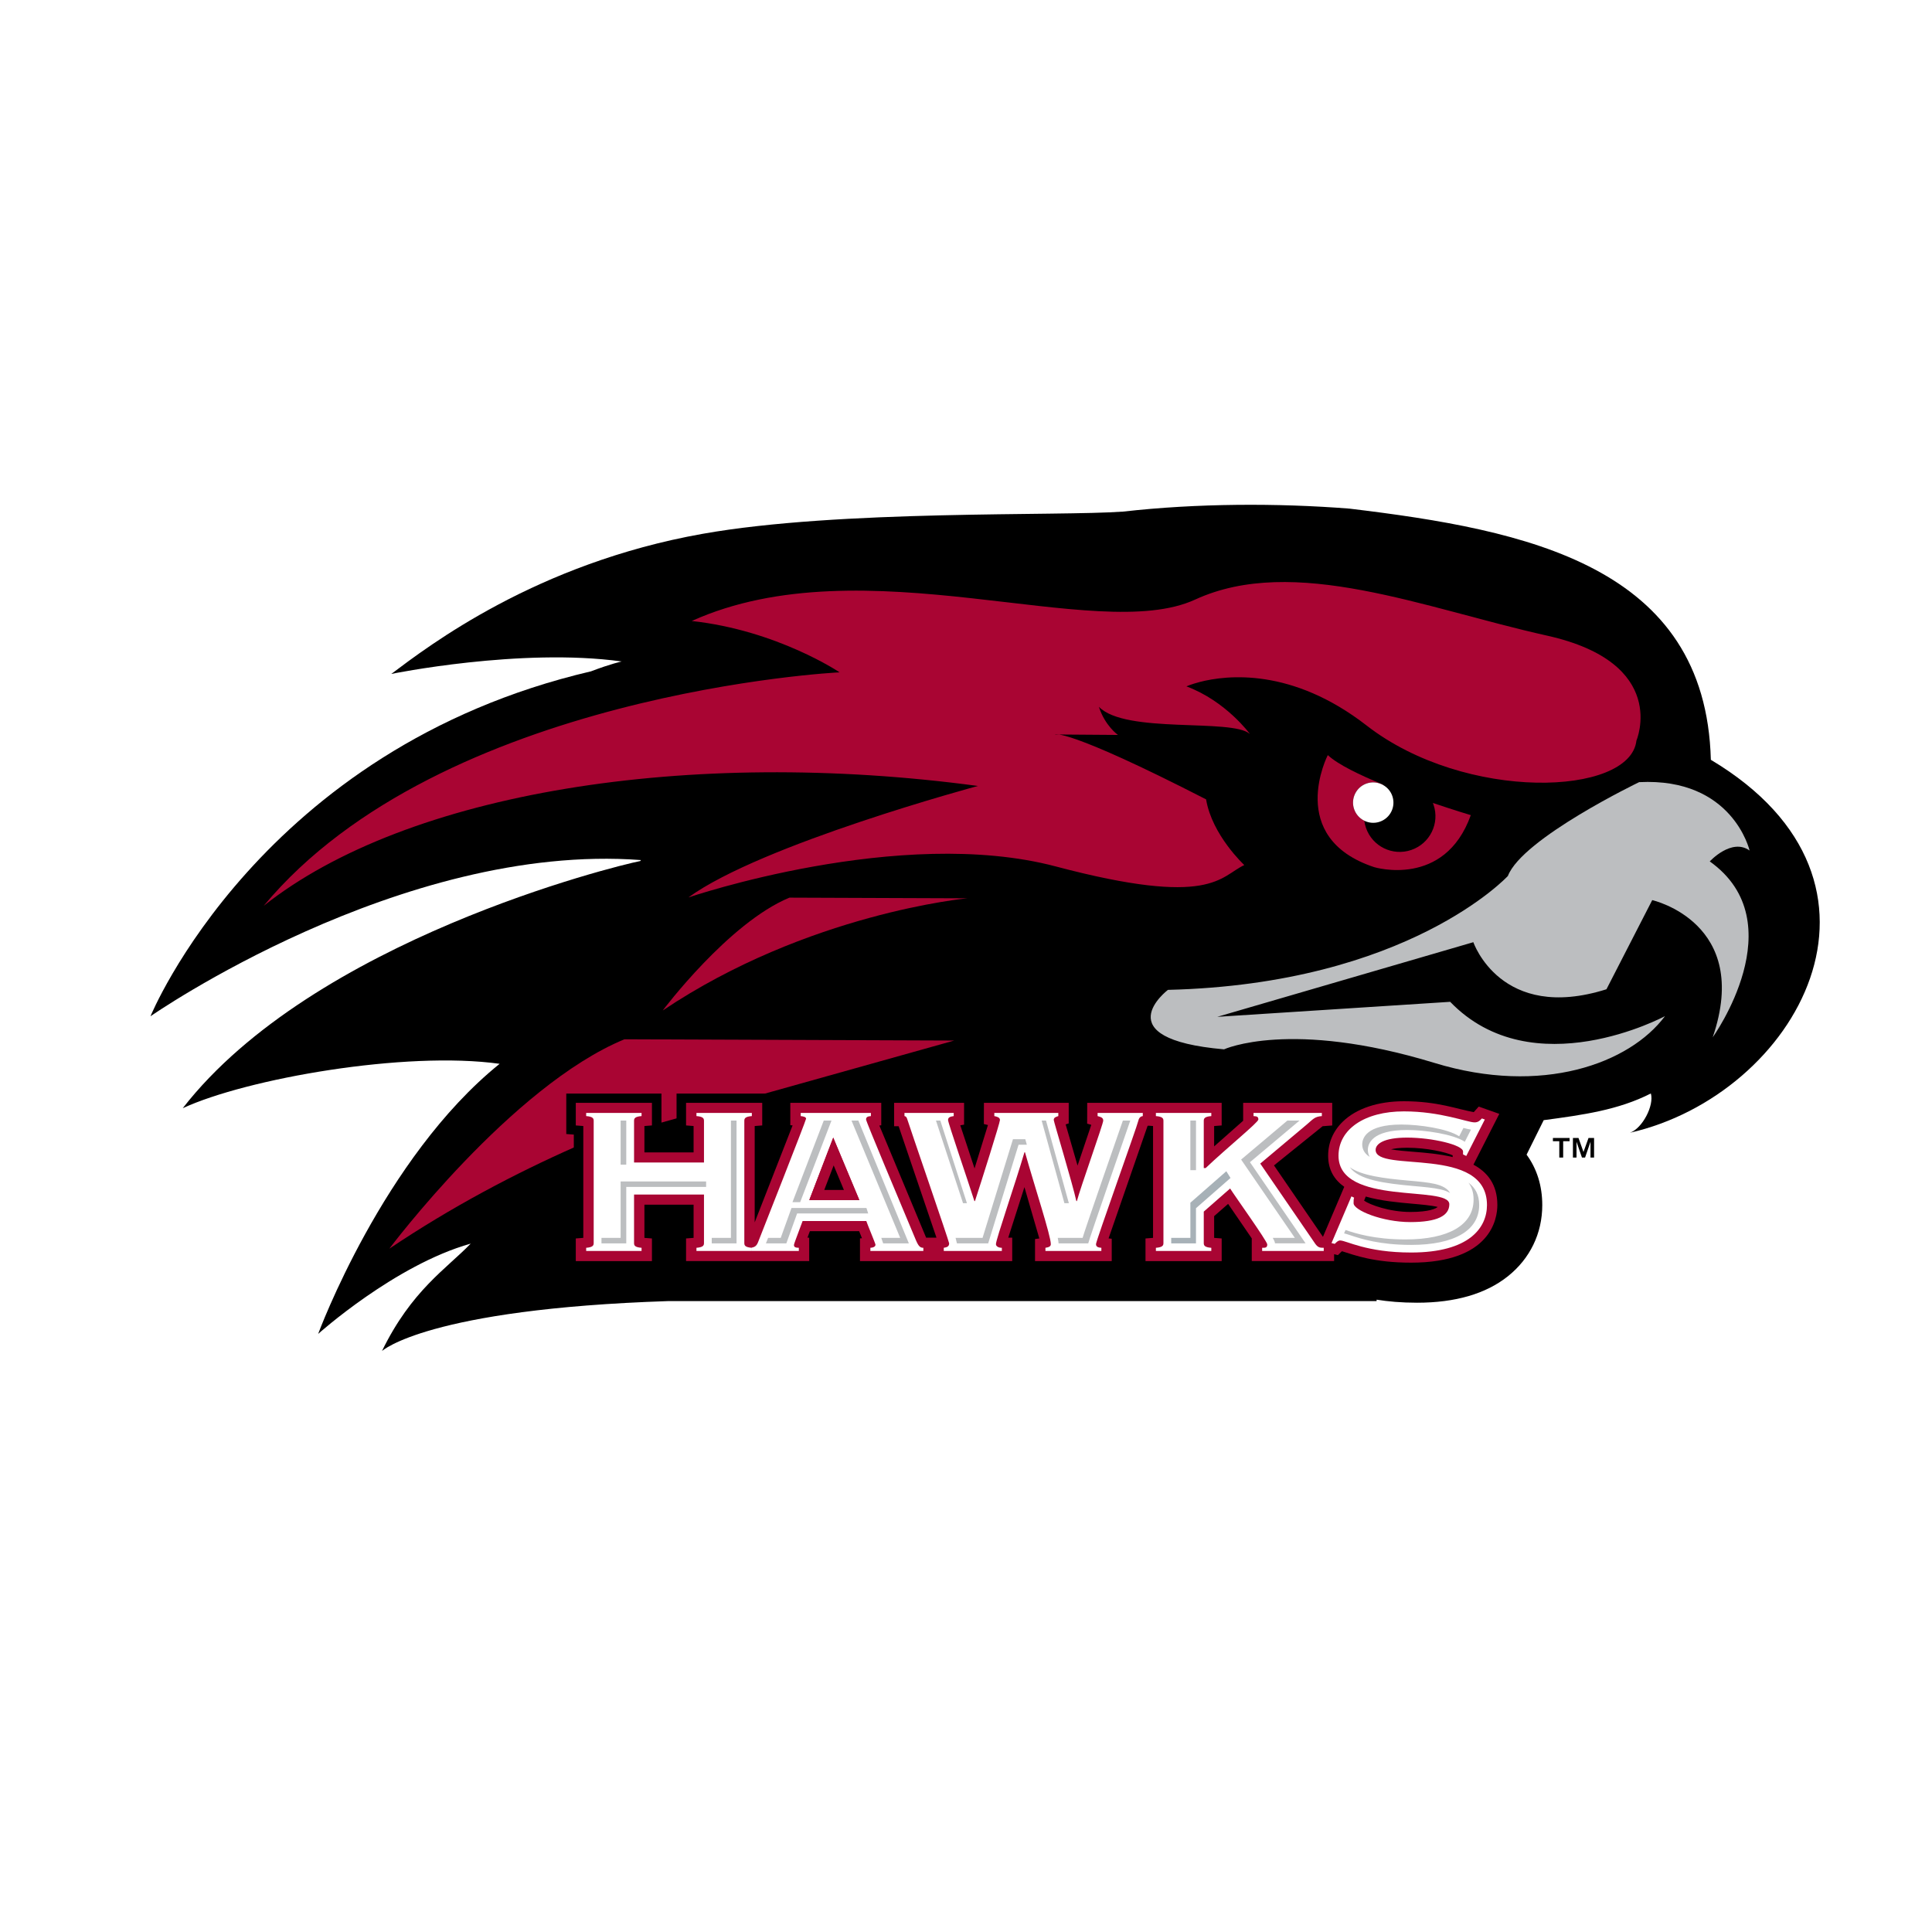<?xml version="1.0" encoding="utf-8"?>
<!-- Generator: Adobe Illustrator 13.0.0, SVG Export Plug-In . SVG Version: 6.00 Build 14948)  -->
<!DOCTYPE svg PUBLIC "-//W3C//DTD SVG 1.0//EN" "http://www.w3.org/TR/2001/REC-SVG-20010904/DTD/svg10.dtd">
<svg version="1.0" id="Layer_1" xmlns="http://www.w3.org/2000/svg" xmlns:xlink="http://www.w3.org/1999/xlink" x="0px" y="0px"
	 width="192.756px" height="192.756px" viewBox="0 0 192.756 192.756" enable-background="new 0 0 192.756 192.756"
	 xml:space="preserve">
<g>
	<polygon fill-rule="evenodd" clip-rule="evenodd" fill="#FFFFFF" points="0,0 192.756,0 192.756,192.756 0,192.756 0,0 	"/>
	<path fill-rule="evenodd" clip-rule="evenodd" fill="#FFFFFF" d="M162.017,116.623c0,0,22.235-5.203,22.235-25.159
		c0-11.098-10.918-17.406-10.918-17.406c-2.18-34.121-63.321-25.636-69.108-25.75c-48.68-0.964-58.548,9.745-76.958,24.619
		c7.373-2.59,15.4-3.296,15.4-3.296c-27.4,13.382-34.164,39.874-34.164,39.874c11.258-8.921,21.05-12.743,21.05-12.743
		c-13.169,7.647-19.338,20.566-19.338,20.566c12.218-6.337,25.329-8.562,32.575-8.539c0,0-13.087,14.101-17.441,36.511
		c0,0,4.811-6.42,10.334-11.623c0,0-1.838,3.551-2.795,9.286c0,0,3.22-10.179,33.795-10.179h74.96
		c7.753,0,15.199-3.84,15.199-12.655v-1.667h5.173V116.623L162.017,116.623z"/>
	<path fill-rule="evenodd" clip-rule="evenodd" d="M170.692,75.806c-0.509-19.354-18.321-22.931-36.062-25.061
		c-7.19-0.564-15.229-0.535-22.571,0.296c-6.41,0.474-28.273-0.212-41.959,2.218C53.482,56.21,42.768,64.44,39.041,67.238
		c0,0,12.889-2.641,22.984-1.243c0,0-1.079,0.228-3.059,0.983c-33.037,7.722-43.952,34.415-43.952,34.415
		s24.958-17.383,48.923-15.585c-0.017,0.032-0.033,0.065-0.048,0.095c-2.529,0.495-32.614,7.892-45.658,24.664
		c6.367-2.951,22.208-5.746,31.617-4.43c-11.637,9.376-18.106,26.948-18.106,26.948s7.675-6.891,15.22-9.009
		c-2.423,2.513-5.902,4.66-8.852,10.717c0,0,4.502-4.192,28.576-4.984h70.658v-0.141c1.143,0.183,2.47,0.304,4.039,0.304
		c3.811,0,6.855-0.885,9.051-2.632c2.217-1.763,3.438-4.286,3.438-7.104c0-1.941-0.543-3.643-1.565-5.036
		c0.204-0.412,0.972-1.959,1.708-3.441c3.948-0.528,7.449-1.014,10.69-2.664c0.348,1.197-0.846,3.484-2.082,3.919
		C179.186,109.244,191.284,88.099,170.692,75.806L170.692,75.806z"/>
	<path fill-rule="evenodd" clip-rule="evenodd" fill="#BCBEC0" d="M170.583,85.944c8.541,6.074,0.294,17.55,0.294,17.55
		c3.917-11.445-6.034-13.689-6.034-13.689l-4.567,8.894c-10.541,3.327-13.28-4.696-13.28-4.696l-25.55,7.447l23.238-1.498
		c8.242,8.536,21.434,1.426,21.434,1.426c-3.539,4.74-12.28,7.943-22.991,4.673c-14.417-4.398-21.004-1.358-21.004-1.358
		c-12.035-1.051-5.597-5.934-5.597-5.934c23.965-0.585,33.918-11.366,33.918-11.366c1.431-3.746,13.093-9.358,13.093-9.358
		c9.341-0.476,11.02,6.823,11.02,6.823C172.761,83.571,170.583,85.944,170.583,85.944L170.583,85.944z"/>
	<path fill-rule="evenodd" clip-rule="evenodd" fill="#A90533" d="M142.956,80.109c0.023,0.057,0.049,0.112,0.067,0.172
		c0.638,1.862-0.357,3.886-2.221,4.521c-1.861,0.638-3.886-0.354-4.522-2.218c-0.08-0.232-0.134-0.466-0.163-0.7
		c-0.461-0.228-0.837-0.631-1.017-1.157c-0.36-1.05,0.204-2.2,1.255-2.56c0.551-0.188,1.124-0.12,1.599,0.134
		c0.016-0.007,0.03-0.014,0.044-0.021c-2.344-0.956-4.511-2.004-5.524-2.943c0,0-4.244,8.239,4.636,11.181
		c0,0,7.015,2.123,9.632-5.191C146.741,81.327,145.123,80.845,142.956,80.109L142.956,80.109z"/>
	<path fill-rule="evenodd" clip-rule="evenodd" fill="#FFFFFF" d="M137.66,81.983c1.055-0.359,1.616-1.506,1.255-2.559
		c-0.171-0.502-0.525-0.891-0.961-1.123c-0.475-0.254-1.048-0.322-1.599-0.134c-1.051,0.36-1.615,1.51-1.255,2.56
		c0.18,0.526,0.556,0.929,1.017,1.157C136.58,82.113,137.133,82.165,137.66,81.983L137.66,81.983z"/>
	<path fill-rule="evenodd" clip-rule="evenodd" fill="#A90533" d="M120.332,79.753c0.589,3.569,3.811,6.553,3.811,6.553
		c-2.436,1.146-3.259,4.257-18.808,0.139c-15.548-4.113-36.654,3.094-36.654,3.094c7.295-5.319,28.883-11.124,28.883-11.124
		c-28.863-3.88-56.972,0.625-71.258,11.962c17.703-21.277,57.42-23.315,57.461-23.296c0.038,0.019-6.213-4.193-14.753-5.125
		c17.237-7.765,40.341,2.409,50.22-2.134c9.88-4.544,22.867,0.866,35.116,3.595c12.241,2.732,8.917,10.47,8.917,10.47
		c-0.619,5.552-17.072,6.143-26.911-1.497c-7.464-5.797-13.955-5.047-16.651-4.351c0,0.001,0.002,0.001,0.002,0.001
		c-0.857,0.223-1.338,0.438-1.338,0.438c3.96,1.476,6.335,4.75,6.335,4.75c-1.797-1.585-12.411,0.025-15.066-2.709
		c0.601,1.889,1.9,2.806,1.9,2.806l-6.304-0.047C105.233,73.281,106.267,72.54,120.332,79.753L120.332,79.753z"/>
	<path fill-rule="evenodd" clip-rule="evenodd" fill="#A90533" d="M78.764,89.558l17.738,0.067c0,0-15.908,1.477-30.382,11.194
		C66.121,100.819,72.679,92.07,78.764,89.558L78.764,89.558z"/>
	<path fill-rule="evenodd" clip-rule="evenodd" fill="#A90533" d="M95.202,103.816l-32.903-0.126
		c-11.289,4.659-23.455,20.891-23.455,20.891c6.198-4.162,12.537-7.507,18.623-10.192L95.202,103.816L95.202,103.816z"/>
	<path fill-rule="evenodd" clip-rule="evenodd" d="M156.93,113.534h0.557l0.498,1.397l0.503-1.397h0.554v1.953h-0.357v-1.574
		l-0.541,1.574h-0.312l-0.543-1.574v1.574h-0.357V113.534L156.93,113.534L156.93,113.534z M155.572,113.86h-0.638v-0.326h1.663
		v0.326h-0.639v1.627h-0.387V113.86L155.572,113.86z"/>
	<path fill-rule="evenodd" clip-rule="evenodd" d="M150.341,120.228c0,1.873-0.834,3.552-2.35,4.728
		c-1.662,1.291-4.087,1.944-7.202,1.944c-3.351,0-5.444-0.614-6.647-1.007l-0.089,0.087v0.764h-10.114v-2.915
		c-0.48-0.719-1.115-1.639-1.586-2.317l-0.269,0.234v0.903l0.753,0.059v4.036h-9.497v-4.036c0,0,0.386-0.03,0.753-0.059v-6.247
		c-0.857,2.453-1.934,5.526-2.224,6.371c0,0.156,0,3.971,0,3.971h-9.553v-3.928l0.194-0.027c-0.098-0.357-0.213-0.752-0.335-1.166
		c-0.104,0.319-0.206,0.637-0.301,0.936h0.064v4.186H84.852v-2.984h-3.17v2.984H67.5v-4.036l0.751-0.059v-1.534h-3.007v1.534
		l0.749,0.059v4.036h-9.496v-4.036l0.752-0.059v-9.451l-0.752-0.058v-4.036h9.496v4.036c0,0-0.387,0.03-0.749,0.058v0.854h3.007
		v-0.854L67.5,113.14v-4.036h9.496v4.036c0,0-0.389,0.03-0.752,0.058v3.768c0.617-1.575,1.223-3.135,1.657-4.258
		c0-0.461,0-3.604,0-3.604h55.966v1.657c1.524-1.174,3.691-1.814,6.198-1.814c2.803,0,5.037,0.571,6.371,0.914
		c0.083,0.022,0.175,0.045,0.263,0.066l0.548-0.611l3.659,1.299l-2.682,5.268C149.475,116.788,150.341,118.148,150.341,120.228
		L150.341,120.228z"/>
	<path fill-rule="evenodd" clip-rule="evenodd" fill="#A90533" d="M147.005,116.199l2.579-5.069l-2.05-0.727
		c0,0-0.489,0.544-0.498,0.556c-1.66-0.301-3.613-1.088-6.971-1.088c-2.587,0-4.755,0.727-6.104,2.044
		c-0.95,0.926-1.452,2.099-1.452,3.389c0,1.438,0.638,2.42,1.608,3.104l-2.125,4.99l-4.885-7.124l4.852-3.912l0.957-0.073v-2.26
		h-8.887v1.788l-2.894,2.559v-2.032l0.752-0.058v-2.257h-13.415l-0.007,2.078l0.413,0.118l-1.37,4.065l-1.187-4.108l0.305-0.099
		v-2.055h-8.459l-0.008,2.118l0.409,0.096l-1.337,4.333l-1.423-4.305l0.378-0.063v-2.179h-6.981v2.334h0.452l3.775,11.12H92.4
		c-0.021-0.041-4.667-11.19-4.667-11.19l0.19-0.017v-2.247H78.85v2.229l0.228,0.024l-3.782,9.673c0-2.895,0-7.978,0-9.611
		l0.751-0.058v-2.257h-7.599v2.257l0.752,0.058v2.633h-4.906c0-0.831,0-1.976,0-2.633c0.251-0.02,0.75-0.058,0.75-0.058v-2.257
		h-7.598v2.257l0.75,0.058c0,1.997,0,9.163,0,11.159l-0.75,0.059v2.257h7.598v-2.257l-0.75-0.059v-3.312H69.2
		c0,1.01,0,2.523,0,3.312l-0.752,0.059v2.257h12.286v-2.335h-0.174l0.241-0.648h4.916c0.057,0.143,0.252,0.627,0.282,0.705
		l-0.198,0.014v2.265h15.189v-2.335h-0.396l1.615-5.042l1.484,5.118l-0.428,0.06v2.199h7.653v-2.229l-0.315-0.035l3.895-11.233
		l0.11-0.011l0.433,0.033v11.159l-0.753,0.059v2.257h7.6v-2.257l-0.752-0.059v-2.17l1.395-1.221l2.358,3.442v2.264h8.216v-0.689
		c0.227,0.055,0.381,0.096,0.38,0.097l0.399-0.393c1.277,0.4,3.208,1.143,6.905,1.143c7.981,0,8.603-4.399,8.603-5.747
		C149.392,118.172,148.399,116.948,147.005,116.199L147.005,116.199L147.005,116.199z M136.096,119.789l0.165-0.41
		c1.511,0.436,3.223,0.588,4.63,0.714c0.864,0.076,1.985,0.177,2.551,0.325c-0.174,0.146-0.8,0.5-2.733,0.5
		C138.628,120.918,136.662,120.197,136.096,119.789L136.096,119.789L136.096,119.789z M144.933,115.267v0.174
		c-1.329-0.32-2.75-0.436-3.954-0.53c-0.675-0.055-1.588-0.128-2.199-0.243c0.329-0.083,0.839-0.157,1.607-0.157
		C142.37,114.51,144.271,114.958,144.933,115.267L144.933,115.267z"/>
	<path fill-rule="evenodd" clip-rule="evenodd" fill="#FFFFFF" d="M74.947,124.493c0.007-0.002,0.012-0.003,0.018-0.004
		c-0.626-0.058-0.704-0.236-0.704-0.468v-12.198c0-0.235,0.08-0.42,0.75-0.47v-0.314h-5.526v0.314
		c0.669,0.05,0.751,0.234,0.751,0.47v4.162h-6.977v-4.162c0-0.235,0.079-0.42,0.75-0.47v-0.314h-5.527v0.314
		c0.669,0.05,0.75,0.234,0.75,0.47v12.198c0,0.237-0.082,0.419-0.75,0.472v0.315h5.527v-0.315c-0.672-0.053-0.75-0.234-0.75-0.472
		v-4.843h6.977v4.843c0,0.237-0.082,0.419-0.751,0.472v0.315h5.462V124.493L74.947,124.493z"/>
	<path fill-rule="evenodd" clip-rule="evenodd" fill="#FFFFFF" d="M74.947,124.809h4.752v-0.315c-0.376,0-0.484-0.105-0.484-0.262
		c0-0.157,0.16-0.497,0.86-2.408h6.358c0.108,0.341,0.913,2.251,0.913,2.355c0,0.158-0.134,0.289-0.508,0.314v0.315h5.285v-0.315
		c-0.322,0-0.484-0.156-0.752-0.785c-1.663-3.979-4.964-11.806-4.964-12.015c0-0.262,0.189-0.314,0.484-0.34v-0.314h-7.005v0.314
		c0.242,0.025,0.537,0.078,0.537,0.261c0,0.158-4.535,11.676-4.775,12.277c-0.159,0.412-0.318,0.52-0.683,0.598
		c-0.005,0.001-0.011,0.002-0.018,0.004V124.809L74.947,124.809L74.947,124.809z M85.736,119.729h-4.992l2.388-6.23L85.736,119.729
		L85.736,119.729z"/>
	<path fill-rule="evenodd" clip-rule="evenodd" fill="#FFFFFF" d="M94.16,124.493v0.315h5.795v-0.315c-0.35,0-0.59-0.156-0.59-0.366
		c0-0.471,1.958-6.125,2.844-9.16h0.055c0.992,3.507,2.576,8.323,2.576,9.16c0,0.21-0.162,0.313-0.537,0.366v0.315h5.58v-0.315
		c-0.24-0.025-0.536-0.053-0.536-0.366c0-0.314,4.132-11.832,4.213-12.276c0.056-0.263,0.188-0.472,0.457-0.497v-0.314h-4.509v0.314
		c0.269,0.078,0.563,0.131,0.563,0.445c0,0.34-2.309,6.778-2.629,8.034h-0.054c-0.376-1.727-2.255-7.931-2.255-8.087
		c0-0.262,0.213-0.314,0.455-0.393v-0.314h-6.384v0.314c0.213,0.05,0.562,0.103,0.562,0.393c0,0.263-1.852,6.124-2.495,8.087h-0.054
		c-0.672-2.12-2.63-7.8-2.63-8.087c0-0.29,0.242-0.343,0.564-0.393v-0.314H90.24v0.314c0.082,0,0.216,0.078,0.27,0.287
		c0.134,0.47,4.186,12.225,4.186,12.407C94.696,124.388,94.454,124.44,94.16,124.493L94.16,124.493z"/>
	<path fill-rule="evenodd" clip-rule="evenodd" fill="#FFFFFF" d="M132.069,124.493c-0.201,0-0.357,0-0.511-0.08
		c-0.112-0.06-0.224-0.16-0.348-0.339l-5.475-7.983l4.643-3.899c0.67-0.577,0.804-0.788,1.503-0.838v-0.314h-6.816v0.314
		c0.294,0.025,0.482,0.025,0.482,0.34c0,0.287-3.112,2.802-5.259,4.843H120.1v-4.713c0-0.235,0.082-0.42,0.752-0.47v-0.314h-5.528
		v0.314c0.672,0.05,0.752,0.234,0.752,0.47v12.198c0,0.237-0.08,0.419-0.752,0.472v0.315h5.528v-0.315
		c-0.67-0.053-0.752-0.234-0.752-0.472v-3.141l2.63-2.304c0.402,0.653,3.704,5.262,3.704,5.576c0,0.34-0.188,0.34-0.51,0.34v0.315
		h6.146V124.493L132.069,124.493z"/>
	<path fill-rule="evenodd" clip-rule="evenodd" fill="#FFFFFF" d="M134.832,119.363l-1.986,4.658l0.323,0.08
		c0.161-0.157,0.321-0.34,0.537-0.34c0.616,0,2.603,1.203,7.083,1.203c5.823,0,7.567-2.487,7.567-4.737
		c0-6.021-11.109-3.169-11.109-5.498c0-0.601,0.806-1.23,3.14-1.23c2.522,0,5.582,0.733,5.582,1.387v0.29l0.321,0.156l1.852-3.639
		l-0.294-0.105c-0.188,0.211-0.378,0.393-0.727,0.393c-0.725,0-3.382-1.098-7.056-1.098c-3.945,0-6.521,1.805-6.521,4.421
		c0,5.053,11.055,2.907,11.055,4.844c0,1.152-1.207,1.78-3.891,1.78c-2.79,0-5.661-1.177-5.661-1.883c0-0.237,0-0.42,0.054-0.552
		L134.832,119.363L134.832,119.363z"/>
	<path fill-rule="evenodd" clip-rule="evenodd" d="M131.676,113.656c0.011-0.012-3.314,2.782-3.314,2.782l3.434,5.01l1.172-2.752
		c-0.859-0.798-1.407-1.888-1.407-3.393c0-0.628,0.099-1.232,0.294-1.805C131.759,113.581,131.676,113.656,131.676,113.656
		L131.676,113.656z"/>
	<polygon fill-rule="evenodd" clip-rule="evenodd" fill="#A90533" points="80.744,119.729 85.736,119.729 83.132,113.499 
		80.744,119.729 	"/>
	<polygon fill-rule="evenodd" clip-rule="evenodd" points="84.196,118.72 82.238,118.72 83.175,116.274 84.196,118.72 	"/>
	<path fill-rule="evenodd" clip-rule="evenodd" fill="#BCBEC0" d="M139.826,112.195c1.779,0,4.609,0.408,5.756,1.175l0.426-0.835
		c0.296,0.076,0.545,0.135,0.751,0.169l-0.615,1.213c-1.147-0.768-3.978-1.176-5.757-1.176c-3.535,0-3.915,1.392-3.915,1.988
		c0,0.215,0.046,0.457,0.186,0.693c-0.598-0.366-0.748-0.85-0.748-1.24C135.909,113.585,136.292,112.195,139.826,112.195
		L139.826,112.195z"/>
	<path fill-rule="evenodd" clip-rule="evenodd" fill="#BCBEC0" d="M143.721,118.668c-0.708-0.161-1.615-0.243-2.663-0.336
		c-2.943-0.263-5.479-0.604-6.384-1.875c1.174,0.831,3.355,1.109,5.82,1.329c1.051,0.093,1.959,0.171,2.665,0.335
		c0.778,0.18,1.285,0.483,1.514,0.904C144.422,118.877,144.104,118.757,143.721,118.668L143.721,118.668z"/>
	<path fill-rule="evenodd" clip-rule="evenodd" fill="#BCBEC0" d="M140.229,123.659c4.314,0,6.791-1.45,6.791-3.979
		c0-0.694-0.181-1.245-0.511-1.685c0.68,0.505,1.07,1.212,1.07,2.231c0,2.528-2.475,3.979-6.79,3.979
		c-3.141,0-5.01-0.615-6.011-0.947c-0.271-0.089-0.487-0.159-0.679-0.205l0.143-0.334
		C135.25,123.054,137.113,123.659,140.229,123.659L140.229,123.659z"/>
	<polygon fill-rule="evenodd" clip-rule="evenodd" fill="#BCBEC0" points="118.763,111.797 119.324,111.797 119.324,116.748 
		118.763,116.748 118.763,111.797 	"/>
	<polygon fill-rule="evenodd" clip-rule="evenodd" fill="#A7B1B7" points="119.324,120.542 119.324,124.051 116.852,124.051 
		116.852,123.503 118.765,123.503 118.763,119.996 122.351,116.854 122.768,117.527 119.324,120.542 	"/>
	<path fill-rule="evenodd" clip-rule="evenodd" fill="#BCBEC0" d="M127.206,124.051c-0.008-0.112-0.051-0.245-0.224-0.548h2.205
		l-5.36-7.812l4.618-3.895h1.211c-0.899,0.757-4.947,4.157-4.947,4.157l5.551,8.097H127.206L127.206,124.051z"/>
	<path fill-rule="evenodd" clip-rule="evenodd" fill="#BCBEC0" d="M108.013,123.503c0.025-0.245,4.017-11.706,4.017-11.706h0.74
		c0,0-4.172,12.009-4.196,12.254h-2.96c-0.008-0.14-0.036-0.322-0.083-0.548H108.013L108.013,123.503z"/>
	<polygon fill-rule="evenodd" clip-rule="evenodd" fill="#BCBEC0" points="104.36,111.797 106.641,120.045 106.197,120.045 
		103.926,111.797 104.36,111.797 	"/>
	<polygon fill-rule="evenodd" clip-rule="evenodd" fill="#BCBEC0" points="98.03,123.503 101.063,113.661 102.294,113.661 
		102.447,114.207 101.623,114.207 98.592,124.051 95.472,124.051 95.472,124.048 95.339,123.503 98.03,123.503 	"/>
	<polygon fill-rule="evenodd" clip-rule="evenodd" fill="#BCBEC0" points="93.381,111.797 93.814,111.797 96.472,120.045 
		96.083,120.045 93.381,111.797 	"/>
	<polygon fill-rule="evenodd" clip-rule="evenodd" fill="#BCBEC0" points="85.637,111.797 90.676,124.051 88.113,124.051 
		87.927,123.503 89.813,123.503 84.954,111.797 85.637,111.797 	"/>
	<polygon fill-rule="evenodd" clip-rule="evenodd" fill="#BCBEC0" points="82.187,111.797 82.957,111.797 79.834,119.939 
		79.065,119.939 82.187,111.797 	"/>
	<polygon fill-rule="evenodd" clip-rule="evenodd" fill="#BCBEC0" points="76.633,123.503 77.893,123.503 78.968,120.52 
		86.446,120.52 86.615,121.054 86.619,121.066 79.529,121.066 78.454,124.051 76.416,124.051 76.633,123.503 	"/>
	<path fill-rule="evenodd" clip-rule="evenodd" fill="#BCBEC0" d="M61.92,111.797h0.563c0,0.008-0.001,4.4-0.001,4.4H61.92V111.797
		L61.92,111.797z"/>
	<path fill-rule="evenodd" clip-rule="evenodd" fill="#BCBEC0" d="M70.45,118.421h-7.968l0.001,5.63h-2.474
		c0-0.01,0.001-0.548,0.001-0.548h1.91c0-0.01,0-5.628,0-5.628h8.53V118.421L70.45,118.421z"/>
	<path fill-rule="evenodd" clip-rule="evenodd" fill="#BCBEC0" d="M73.484,124.051H71.01l0.001-0.548h1.913
		c0-0.01,0-11.706,0-11.706h0.56V124.051L73.484,124.051z"/>
</g>
</svg>
